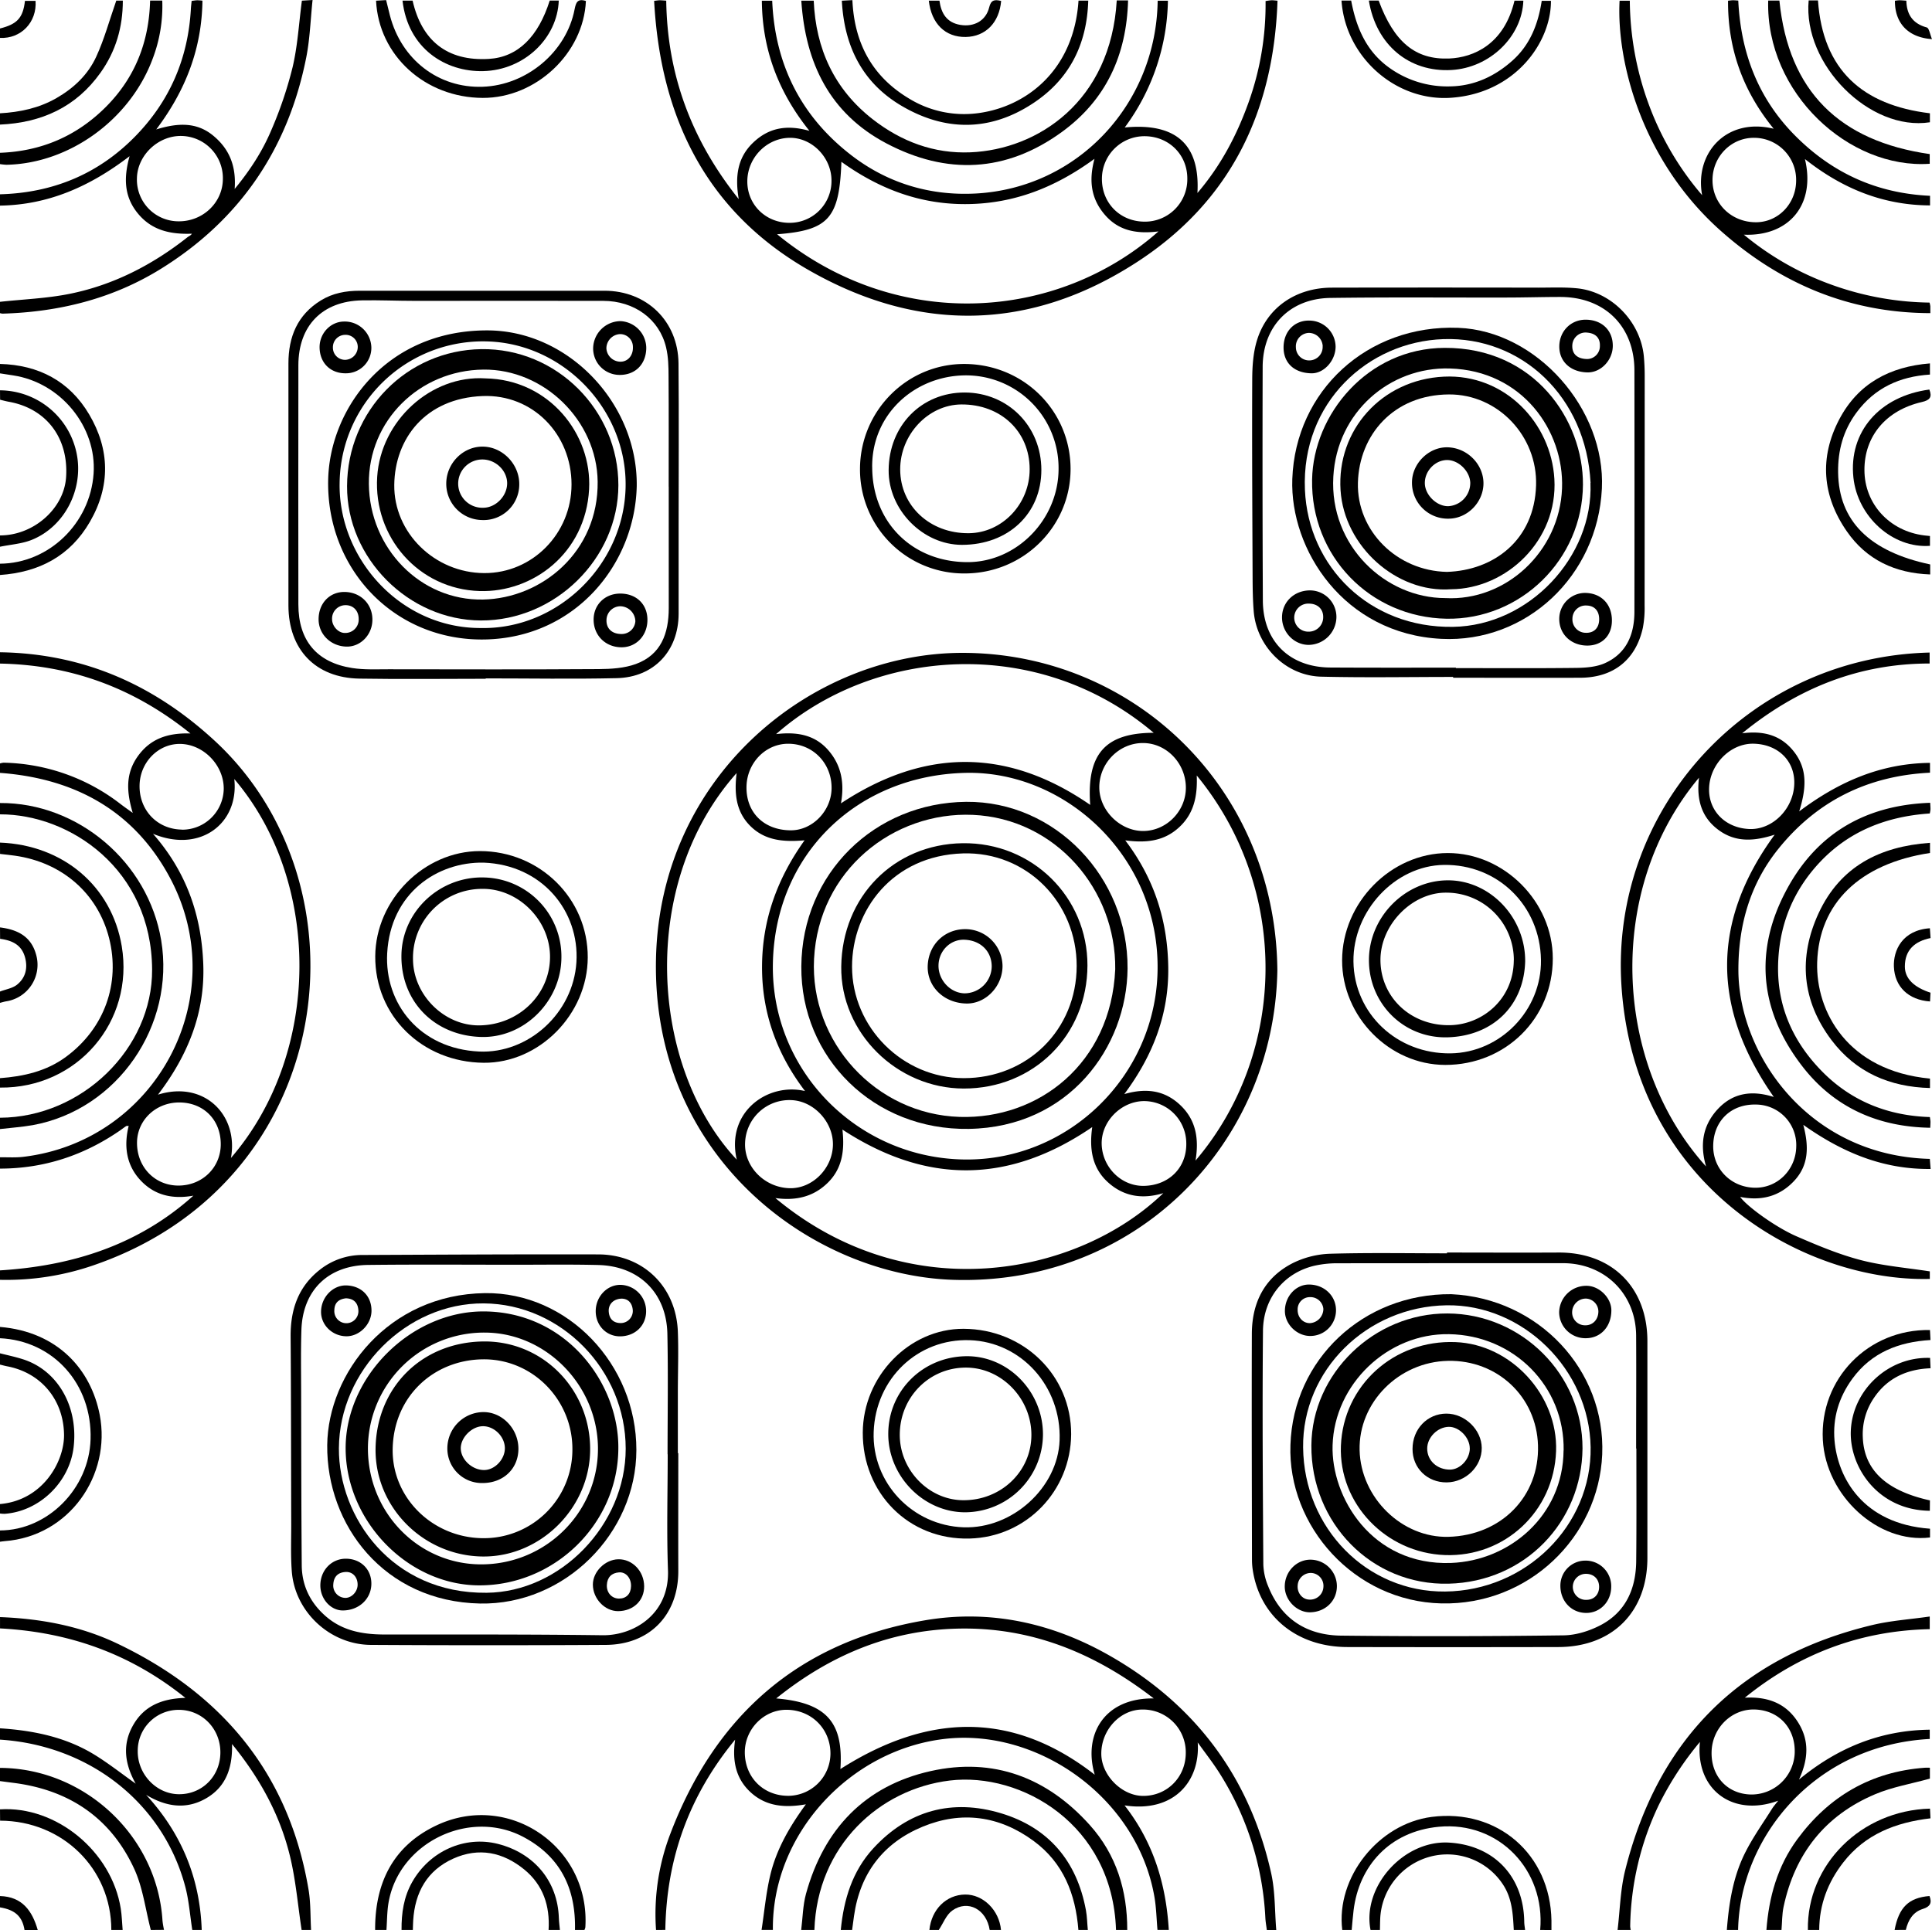 <svg xmlns="http://www.w3.org/2000/svg" viewBox="0 0 1023.96 1023.12"><g id="Layer_2" data-name="Layer 2"><g id="Layer_1-2" data-name="Layer 1"><path d="M0,345.78c43.93.65,81.24,17,113.45,46.61,83.63,76.79,65.76,232.89-62.52,277.89A141.57,141.57,0,0,1,0,678.46v-5c38.37-2.38,73.36-13.42,102.5-39.61-10.82,1.93-20.4,0-28-8.11s-8.93-18.18-6.3-28.86c-.72,0-1.12,0-1.35.1-1.11.74-2.16,1.56-3.25,2.32C44.43,612.52,23.32,619.49,0,619.51v-6c4.13-.06,8.3.24,12.38-.25,70.58-8.46,111.2-84.88,77.83-147.68C71.26,429.92,39.79,412.66,0,409.72v-5a8.84,8.84,0,0,1,1.93-.4,104.52,104.52,0,0,1,61.93,21.9c2.13,1.63,4.33,3.16,6.49,4.73-3.15-10.72-4.08-20.53,2.66-30,6.57-9.23,15.74-12.5,27.92-12.12C70.57,364.38,37.32,352.51,0,351.78ZM81.08,442C99,462.43,106.75,485.5,107.73,511c1,25.75-8,48.29-24,69.31,24.49-7.69,42.79,10.83,38.67,33.56,48.06-55.65,48.14-146.48,1.77-200.89C126.78,436.37,106.24,452.47,81.08,442Zm15.33-2.16a22,22,0,0,0,22.17-21.62c.1-12.6-10.82-23.8-23.26-23.85-11.54-.05-21.13,9.81-21.35,21.95C73.73,429.53,83.34,439.61,96.41,439.79ZM117,606.55c0-12.9-9.11-22.08-22-22.11-12.43,0-22.31,9.37-22.38,21.29-.09,12.93,9.45,22.8,22,22.77S117,619,117,606.55Z"></path><path d="M347.7,1023.12a119.1,119.1,0,0,1,7.55-50.91c23.89-62.88,68.3-102,135.2-113.28,34.73-5.87,67.72,1.6,98.06,19,45.06,25.8,73.86,64.23,85.2,115.07,2.18,9.76,1.87,20.08,2.71,30.14h-5c-.27-2.14-.66-4.27-.78-6.42a158,158,0,0,0-23.93-76.14c-3.63-5.84-7.93-11.25-11.92-16.86,1.42,20.39-12.45,37.38-38.77,33.37,15.42,19.72,22,42,23.44,66h-6c-.51-5.78-.62-11.64-1.59-17.34-9-52.59-61.43-89.51-110.86-83.95-50.35,5.67-92,50.4-91.38,101.29h-6c1.48-9.65,2.34-19.45,4.59-28.93,3.19-13.5,10-25.48,18.89-37.65-11.23,2-21,1.05-29-6.12s-10.17-16.66-8.49-28.16c-24.67,30-36.4,63.38-37,100.86Zm97.71-85.3c45.78-29.17,90.61-31.43,134.8,3-6.23-21,4.86-40.78,31.27-40.44-31.39-24.28-65.36-38-104.27-37-35.86.93-67.29,14.06-95.82,37C437.92,902.62,447.13,912.94,445.41,937.82ZM394.75,929c.05,13.41,10.08,23.25,23.52,23a22.51,22.51,0,0,0,21.87-22.23c.08-13.23-10.06-23.36-23.37-23.37C404.78,906.41,394.72,916.72,394.75,929Zm233.71.39a22.67,22.67,0,0,0-23-23.12c-11.75,0-21.8,10.77-21.77,23.42,0,11.32,10.75,22.23,22,22.36C618.42,952.18,628.39,942.26,628.46,929.36Z"></path><path d="M0,160c12.33-1.35,24.85-1.79,37-4.25,23.19-4.69,43.81-15.34,62.38-30,.78-.61,1.79-.91,2.3-1.86-11.32.41-21.07-1.73-28.4-10.48s-7.95-18.56-4.6-30.61C47.45,99.06,25.4,108.61,0,109v-6c27.84-.77,51.91-10.6,71.47-30.51C89.93,53.72,99.73,31,101.17,4.62c.07-1.32.25-2.63.4-4.15,1.06-.12,2-.3,3-.33a26.69,26.69,0,0,1,2.73.21c-.35,25.18-8.69,47.27-24.49,68.27,11.51-3.56,21.42-3.91,30.11,3.22,8.4,6.89,12.37,15.84,11.45,28.33,8.35-10.13,14.64-20,19.18-30.61A211.51,211.51,0,0,0,155.06,35.7c2.7-11.39,3.34-23.26,4.94-35.35L165.66,0c-1.09,10.4-1.39,20.53-3.33,30.34-9.54,48.33-35,86.08-77,112.14-25.59,15.9-54,22.91-83.94,23.79A5.81,5.81,0,0,1,0,166ZM118.11,95.28a22.35,22.35,0,0,0-21.79-23.2C84,71.75,72.91,82.16,72.58,94.32a22.06,22.06,0,0,0,21.84,23C107.25,117.55,117.84,107.68,118.11,95.28Z"></path><path d="M915.22,1023.12c1.13-14.5,3.38-28.81,10.16-41.84,4-7.77,9.14-15,13.81-22.43.83-1.32,1.9-2.5,3.26-4.26-24.09,8.9-44-5.9-41.49-31.15a168.29,168.29,0,0,0-21.72,33.26A154.27,154.27,0,0,0,864,1021.17a11,11,0,0,0,.31,2h-7c1.28-10.53,1.46-21.33,4-31.54,17.39-69.69,61.06-113.36,131-130.16,9.79-2.35,20-3,30.45-4.52v6.71c-36.72.76-69.29,13.07-98,36.33,11.71-.64,21.51,2.67,28,12.73s5.55,20.15.69,30.68c20.1-16.61,42.76-26.12,69.31-26.45v4.92c-61.27,3.26-100.62,52.37-101.57,101.3Zm12.4-71.82a22.93,22.93,0,0,0,23.56-21.63c.62-13.23-8.17-23-21.11-23.42-12.16-.4-22.49,9.6-22.92,22.19C906.71,941.36,915.19,950.83,927.62,951.3Z"></path><path d="M159.86,1023.12c-2-13.11-3.08-26.44-6.21-39.28-5.3-21.73-15.87-41.1-30.68-59.28.33,12.47-3.12,22.65-13.75,28.79s-21.34,4.44-31.78-1.86c18.74,20.39,28.55,44.19,29.47,71.63h-5c-1.21-7.68-1.75-15.54-3.73-23C86.43,955.92,47.62,925.3,0,922.22v-6c17.77,1.15,35,4.67,50.31,14.14,7.32,4.52,14.11,9.89,21.6,15.2-5.57-10-7.28-20.16-1.65-30.47,5.76-10.56,15.29-14.65,28-15-29.31-23.59-62-34.92-98.25-36.83v-6c21.62.83,42.65,4.71,62.25,14.08,55.49,26.53,90.93,68.86,101.28,130.45,1.17,7,.92,14.2,1.33,21.31ZM116.8,929.19c.12-12.73-9.7-22.81-22.15-22.76A21.68,21.68,0,0,0,73,928.07c-.23,12.25,9.62,22.82,21.48,23.08C106.91,951.42,116.69,941.79,116.8,929.19Z"></path><path d="M591.49,1023.12c-1.82-56.11-50.36-83.76-88.09-79.22-37.15,4.47-70.32,34.44-71.77,79.22h-7c.81-6.41.86-13,2.56-19.21,9.46-34.28,31.19-57.19,66-65,33.32-7.46,61.85,3.39,84.47,28.68,14,15.63,19.82,34.65,19.78,55.52Z"></path><path d="M0,592.54c43.42-.21,80.85-36.72,80.62-78.58C80.33,460.8,37,431.62,0,431.7v-6c41.14-.24,78.53,31.13,85.44,72.84,7.45,44.91-23,89.75-68.13,97.93-5.71,1-11.54,1.39-17.31,2.07Z"></path><path d="M0,446.68c33.39,1.27,59.2,23,64.53,54.94C71.2,541.53,41.06,577,0,576.56v-5c12.58-.93,24.62-3.66,35-11.32,20.33-15,28.9-38.85,22.82-62.93-6-23.63-24.8-40.12-49.91-43.69-2.62-.37-5.26-.63-7.89-.94Z"></path><path d="M445.62,1023.12c1.54-16.09,6.08-31.13,17.21-43.24,18.57-20.18,41.74-26.42,67.66-18.64,25.24,7.57,40.28,25.38,45.06,51.47.63,3.41.65,6.94,1,10.41h-5c-1.51-19-7.91-35.58-23.81-47.25-18.16-13.33-38.2-16-58.79-7.48-20.8,8.59-33.14,24.7-36.33,47.32-.35,2.47-.65,4.94-1,7.41Z"></path><path d="M304.74,1023.12c.5-21.7-7.49-38.68-27.22-49.23-28.64-15.32-66.2,2.88-71.62,34.89-.79,4.71-.74,9.56-1.08,14.34h-6c-.13-25,9.55-44.63,32.6-55.48,38.47-18.12,81.48,11.7,78.81,54.1a5.34,5.34,0,0,1-.5,1.38Z"></path><path d="M816.3,1023.12c2.81-31.79-21.94-57.7-53.69-54.71-26.34,2.49-42.39,21-45.21,44.31-.42,3.45-.68,6.93-1,10.4h-5c-3.43-27.78,19.1-56.28,47.38-59.93,34.88-4.49,62.91,19.76,63.49,54.95,0,1.66,0,3.32,0,5Z"></path><path d="M79.93,1023.12c-2.84-10.85-4.18-22.39-8.8-32.41-12.5-27.11-34.62-41.92-64.21-45.6-2.31-.29-4.61-.61-6.92-.91v-7c45.05.23,83.36,36.3,86.12,81a45.19,45.19,0,0,0,.81,4.86Z"></path><path d="M0,298.83c25.86-.18,47.79-21.3,49.61-47.77,1.71-24.9-17.49-48.3-42.72-52.07L0,197.93v-5c20.49.54,36.81,9.1,47.24,26.73,11,18.57,11.38,38,.43,56.93-10.53,18.23-27,26.79-47.67,28.23Z"></path><path d="M936.2,1023.12c1.3-17.39,5.85-33.75,16.3-48,16.77-22.85,39.18-35.91,67.66-38,.8-.06,1.6,0,2.68,0v5.77c-9.88,2.75-20,4.44-29.12,8.32-26.48,11.21-42.45,31.55-48.42,59.63-.85,4-.76,8.2-1.11,12.31Z"></path><path d="M0,811.33c25.29-.1,47.23-22.17,48-48.33.9-29.26-19.71-52.25-48-53.57v-6c30.79,2.6,48.26,22.79,52.86,46.64C59,782,36.82,814.42,2.47,817c-.83.06-1.65.21-2.47.31Z"></path><path d="M0,81c21.87-.8,40.63-8.82,56.11-24.32S79,22.18,79.55.31H86a78.3,78.3,0,0,1-5,30.6C69.11,63.23,36.94,86.68,3.43,87.35A30.59,30.59,0,0,1,0,87Z"></path><path d="M726.38,1023.12C721.88,1000,744,975.4,768,976.81c23.8,1.4,39.49,17.89,39.85,41.89,0,1.48.29,2.95.45,4.42h-6c-.44-8.29-.83-16.56-5.59-23.89a35.27,35.27,0,0,0-38.63-15,35.71,35.71,0,0,0-26.59,33.44c-.07,1.83-.08,3.66-.13,5.49Z"></path><path d="M212.82,1023.12c-.08-8.92,1.15-17.5,5.66-25.44,9.28-16.35,27.75-24.64,45.35-20.2,19.35,4.89,31.73,19.92,32.36,39.22.07,2.15.37,4.28.56,6.42h-6c.77-12.68-2.82-23.76-12.83-32-11.29-9.24-24.08-11.93-37.65-5.84-13.92,6.26-20.35,17.89-21.28,32.83-.1,1.65-.12,3.31-.18,5Z"></path><path d="M0,206.92A41.76,41.76,0,0,1,40.6,240.3c3.87,18.81-6.19,38.79-23.73,45.88C11.61,288.3,5.64,288.67,0,289.84v-6c17.68,0,33.71-14,35-30.51,1.57-20.88-10.26-36.7-30.14-40.31-1.62-.29-3.21-.73-4.81-1.11Z"></path><path d="M0,717.42c4,1,8.09,1.87,12,3.11,18.56,5.82,29.62,25.1,27,46.82-2.26,18.53-18.18,33.86-36.55,35.16A18.46,18.46,0,0,1,0,802.34v-5c22.8-2,34.11-22.61,33.94-36.74-.22-18.37-12-32.8-30.06-36.27-1.31-.25-2.59-.61-3.88-.92Z"></path><path d="M0,959.18c29.78-1.92,59.19,22.23,64,52.61.59,3.74.68,7.55,1,11.33H59c0-32.49-25.84-57.85-58.95-57.94Z"></path><path d="M0,60.06c10.53-.6,20.64-2.72,29.91-8.05S46.65,39.56,51,30.07c4.3-9.32,7-19.38,10.63-29.75h3.47c0,14.06-3.69,26.8-11.83,38.22C40.25,56.85,22,65.06,0,66.05Z"></path><path d="M958.18,1023.12c-.6-34.6,28.17-63.34,64.72-64.32.08,1.59.16,3.18.25,5.14-18.37,2.17-34.57,8.39-46.21,23.37-8.18,10.52-12.7,22.38-12.76,35.81Z"></path><path d="M0,491.64c9,1.13,16.32,4.52,19.06,14.17a19.6,19.6,0,0,1-15.67,25c-1.15.19-2.26.55-3.39.83v-6c3-1.16,6.55-1.68,9-3.61,4.44-3.57,5.81-8.61,4.31-14.34-1.8-6.91-7-9.17-13.26-10Z"></path><path d="M492.58,1023.12c1.09-10.9,8.94-18.67,18.95-18.78,9.55-.1,18.07,8.32,19,18.78h-6c-1.66-10.84-11.48-16.25-19.83-10.29-3.2,2.28-4.81,6.79-7.15,10.29Z"></path><path d="M0,15.1C9.13,12.8,12.2,9.47,13.23.46h5.62C19.63,11.78,11.15,20.61,0,20.1Z"></path><path d="M1004.14,1023.12c2.26-12,7.46-17.09,18.49-18,1.43,3.64.35,5.65-3.54,6.86-5.27,1.64-7.77,5.94-9,11.09Z"></path><path d="M0,1005.14c11.75.34,17.08,7.81,20,18H13c-1.17-7.19-5-10.68-13-12Z"></path><path d="M677,514.4c-1.59,91.91-74.69,167.11-171.66,164.07-74.42-2.33-159.83-64.47-157.67-170,2-97.83,82.95-162.09,161.88-162.37C600.3,345.84,676.11,417.39,677,514.4ZM511.29,614.68c55.3.66,101.2-44.48,102.22-100.07,1.12-60.38-48.72-106-101.58-104.9-57.47,1.23-101.18,42.86-102.3,101.05C408.53,567.5,454.36,614,511.29,614.68Zm-64.81-15.86c1.3,11.17-.18,20.73-7.75,28.18-7.31,7.2-16.49,9.71-27.78,8.12,70.71,58.93,160.22,41.19,205.62-2.61-11,3.33-20.84,1.88-29.23-5.64-8.59-7.71-10.07-17.85-8.46-29.38C535,627.5,491.34,628.13,446.48,598.82ZM634.27,411.1c.49,11.37-1.68,20.6-9.66,27.76s-17.32,8.08-28.22,6.64c15.64,20.62,22.48,43,22.79,67.45.3,24.6-8,46.51-23.3,67.06,11.9-3.46,21.65-1.88,29.85,6s9.79,17.78,7.9,29.25C682.19,558.13,683.78,471.41,634.27,411.1Zm-22.81-22.63c-61.5-52.13-148.22-45-200.13.7,10.9-1.29,20.34.28,27.48,8.33s8.83,17.61,6.9,28.37c44.32-29.29,88.25-29.48,132.1.82C575.85,399.73,585.7,388.55,611.46,388.47ZM426.66,578.39c-15.05-19.74-22.89-41.67-22.78-66.06s7.82-46.26,22.54-66.86c-11.22,1-21,.1-28.72-7.56s-8.59-17.34-7.29-28.09c-52.1,58.46-46.14,155.57.07,204.94C384.67,589.6,406.75,573.72,426.66,578.39Zm-8.29,51.5c12,.39,22.74-10.23,23.08-22.77.33-12.2-10.11-23.51-22.1-23.92a23.47,23.47,0,0,0-24.45,22.53C394.3,618.39,405.06,629.47,418.37,629.89ZM628.51,417.64c0-12.93-10.2-23.66-22.62-23.74-12.76-.08-23.34,10.67-23.26,23.63.08,12.08,10.88,22.87,23,23C618,440.65,628.5,430.16,628.51,417.64Zm-187.77.19c.09-13.29-10-23.61-23.1-23.55-12.1.06-21.94,10.38-22,23.1-.08,13.55,9.39,22.74,23.49,22.79C430.62,440.2,440.66,429.84,440.74,417.83ZM606.25,628.66c13.38-.25,22.79-9.77,22.48-22.77a22.44,22.44,0,0,0-22.84-22.17c-12,.35-22.28,11-22,22.76C584.18,618.82,594.32,628.87,606.25,628.66Z"></path><path d="M613.57.37H619a116.15,116.15,0,0,1-22.89,67.21c27-2.61,40,8.86,38.53,34.74,12.49-14.65,20.83-30.6,27-47.76a153.61,153.61,0,0,0,9.11-54C672,.36,673,.18,673.9.14s1.59.1,3.18.22c-2,58.89-24.93,106.49-74.65,138.68-56.58,36.63-115.68,37.4-173.74,4.19C374.29,112.12,350,62.15,346.69.45c1.37-.15,2.15-.3,2.94-.31,1,0,2,.11,3.47.21.55,39,13.16,73.58,38.43,105.21-2.07-12.19-.62-22.1,7.69-30S417.07,66,429,69.37c-16.64-20.75-25-43.31-25.22-69h5.49c1.41,33.72,15.21,61.21,41.68,81.73,19.35,15,41.93,21.8,66.31,20.48C571.45,99.61,612.8,55,613.57.37ZM411.86,124.18c63.58,52.17,148.36,46.06,202.13-1.5-11.18,1.4-20.84-.14-28.24-8.61S576.9,96,580.08,84.19c-20.75,15.17-42.45,23.66-67.14,24-24.93.36-46.85-7.92-67-22.41C444.89,115.69,439.2,122.12,411.86,124.18Zm194.42-6.68a22.46,22.46,0,0,0,23-22.57c.14-12.67-9.47-22.48-22.26-22.72a22.56,22.56,0,0,0-23,22.17C583.76,107.35,593.35,117.29,606.28,117.5ZM440.69,95.71c0-12.09-10.16-22.63-21.89-22.65-12.34,0-22.68,10.47-22.72,23.07-.05,12.31,9.67,21.94,22.21,22A22.17,22.17,0,0,0,440.69,95.71Z"></path><path d="M1022.9,404.42v5.21c-33,1.6-60.14,15.05-80.65,40.73-14.88,18.63-21,40.58-20.9,64.23.23,44.33,37,98.08,101.46,99.77.12,1.53.24,3.11.42,5.33-25.17.32-46.78-8.72-67.48-23.38,3,11.39,3,21.42-5,29.87-7.79,8.21-17.4,10.52-28.45,8.34,3.26,4.71,18.37,15.87,29.84,20.87,11.08,4.82,22.37,9.55,34,12.6s24.17,4.08,36.66,6v4c-66.19,1.72-156.53-48.61-163.43-155.52-6-93.8,67.42-174.19,163.33-176.53v5.81c-37.17,0-69.73,12.84-99.36,37,11.94-1.58,21.25,1.31,28,10.45s5.87,19.27,2.24,30.94C974.72,414.28,996.85,404.71,1022.9,404.42Zm-82.32,38.06c-10.58,3.43-20.43,4.27-29.54-2.33s-12-16-10.57-27.87C850.69,471.64,855,563.9,904.21,618.37c-3.3-11.39-1.89-21.51,6-30.17,8.22-9,18.39-10.31,29.91-6.67C907.53,535,906.57,489,940.58,442.48Zm-34.76-24.64c-.4,11.94,8.59,21.09,21.27,21.64,12.33.54,23.49-10.66,23.88-23.94.35-12.13-8.52-20.93-21.45-21.28C917.32,393.93,906.25,404.94,905.82,417.84Zm24.25,211.81c12,.21,21.76-9.55,21.94-21.87a21.47,21.47,0,0,0-21.43-22.23c-13.15-.29-22.45,8.72-22.58,21.88C907.87,619.75,917.48,629.43,930.07,629.65Z"></path><path d="M766.9,664c19.64,0,39.28.11,58.93,0,28.44-.21,47.31,18.45,47.29,47q0,57.42,0,114.86c0,28.61-18.46,47.22-47.16,47.28q-56,.13-111.89,0c-26.84-.05-46.61-16.38-50.17-41.25a36.14,36.14,0,0,1-.35-5c-.06-40-.2-79.91-.07-119.86.06-16.58,6.79-29.94,21.9-37.53A48.15,48.15,0,0,1,705,664.64c20.62-.6,41.28-.22,61.93-.22ZM867.28,767.88h-.13c0-20,.13-40,0-59.93-.18-22.08-16.69-38.29-38.79-38.31q-59.67,0-119.35.05A55.05,55.05,0,0,0,696.63,671c-15.93,3.75-27.09,17-27.25,34.47-.39,41.28-.08,82.56.18,123.83a32.5,32.5,0,0,0,2.57,11.6c6.94,17.43,20.54,26,38.75,26.19q58.92.64,117.85-.15c6.55-.09,13.59-2.29,19.46-5.34,13.57-7.06,18.93-19.53,19-34.34C867.4,807.49,867.28,787.68,867.28,767.88Z"></path><path d="M359.5,770.34c0,20.81-.06,41.62,0,62.42C359.59,856,344.41,871.9,321,872q-62.16.36-124.35,0c-21.7-.09-40.38-17.48-42-39-.64-8.44-.27-17-.3-25.44-.1-33-.06-65.92-.32-98.87-.12-14.3,3.95-26.51,15.52-35.59a36.16,36.16,0,0,1,22.69-7.8c41.62-.19,83.24-.41,124.85-.31,23.8.06,41.25,17.09,42.17,40.9.41,10.8,0,21.64,0,32.45v32Zm-5.62.63h-.07c0-21.3.35-42.61-.1-63.9-.46-21.67-15-35.94-36.72-36.46-14.3-.35-28.62-.14-42.94-.14-26.29,0-52.59-.2-78.89.1-21.24.23-34.72,13.48-35.41,34.45-.35,10.8-.17,21.63-.14,32.44.06,30.79.07,61.58.32,92.36.08,10.68,4.43,19.66,12.47,26.77,9,8,19.92,9.9,31.56,9.9,38.45,0,76.9-.11,115.34.39,16.61.22,35.58-11.21,34.73-34.51C353.29,811.93,353.88,791.44,353.88,771Z"></path><path d="M770.16,358.86c-23.3,0-46.61.42-69.89-.14-18.75-.44-34.29-16-35.8-34.64-.47-5.79-.56-11.63-.59-17.45-.14-34.95-.35-69.9-.2-104.84,0-7.08.43-14.45,2.45-21.15,5.28-17.59,20.68-28.12,39.79-28.15q54.68-.11,109.36,0c6.81,0,13.67-.31,20.42.34,18.38,1.76,33.88,17.76,35.55,36.23.29,3.31.44,6.65.44,10q0,60.91-.05,121.83a56.24,56.24,0,0,1-.92,11.9c-3.72,17-15.62,26.44-33.15,26.5-22.47.09-44.94,0-67.41,0Zm1.45-4.92v.24c21.31,0,42.62.15,63.93-.11,5.06-.07,10.57-.5,15.08-2.52,11.46-5.16,15.6-15.26,15.62-27.26q.09-63.93,0-127.86c0-23.4-15.75-39-39.27-39-9.16,0-18.32.28-27.47.3-31.47.07-62.94-.23-94.4.21-21.59.31-35.82,15.08-35.89,36.57q-.18,61.94.1,123.86c.09,21.61,14.18,35.42,35.85,35.5C727.33,354,749.47,353.94,771.61,353.94Z"></path><path d="M257.4,359.83c-22.31,0-44.62.29-66.92-.08-23.29-.4-37.59-15.42-37.61-38.78q-.06-64.17,0-128.33c0-14.08,4.77-25.73,17.17-33.37,6.27-3.87,13.27-5.14,20.55-5.14H320.39c22.33,0,39,16.11,39.22,38.5.26,28.62.06,57.25.06,85.88q0,23.48,0,46.94c-.08,19.64-13.05,33.61-32.82,34.06-23.13.53-46.27.12-69.41.12Zm97-101.88h0c0-19.48.08-38.95-.06-58.43,0-5.13-.13-10.41-1.31-15.36-3.56-15-16.82-24.64-33.35-24.67-33.3-.08-66.59,0-99.88,0-9.32,0-18.65-.44-28-.26-21,.41-33.64,13.43-33.66,34.41,0,3.5,0,7,0,10.49,0,38.78-.1,77.56,0,116.34,0,19.08,9.76,30.74,28.49,33.66,6.35,1,12.93.65,19.41.66,37.12.05,74.24.15,111.36-.09,6.56-.05,13.53-.48,19.59-2.69,13.44-4.91,17.44-16.31,17.45-29.61Q354.45,290.15,354.43,258Z"></path><path d="M858.38.38h5.42a162.57,162.57,0,0,0,9.9,54.55,156.87,156.87,0,0,0,28.43,48.55C898,81.16,915,62.1,940.05,68.25,923.62,48.08,915.73,25.77,915.86.38c1-.1,1.8-.23,2.59-.24s1.6.08,2.83.16c1.34,27.71,10.55,52,30.35,71.82s43.31,30.39,71.29,31.68v5.09c-25-.1-46.61-9-66.3-24.57,5.8,24.39-8.63,41.08-32.37,40.09a154.6,154.6,0,0,0,46.31,26.47,158.77,158.77,0,0,0,52.1,9.53,13.42,13.42,0,0,1,.42,1.93c0,1,0,2,0,3.66-43.13-.1-79.86-15.76-111.49-44C869.64,84.42,856.7,31.88,858.38.38ZM929.8,73.06c-12.14-.17-22.08,9.81-22.17,22.25-.11,12.66,10,22.5,23,22.51,11.75,0,21.2-9.71,21.32-21.94A22.28,22.28,0,0,0,929.8,73.06Z"></path><path d="M511.27,304a55.09,55.09,0,0,1-55.47-55.38c.08-30.86,24.95-55.82,55.45-55.67,31.25.16,56.08,24.73,56.15,55.58C567.46,279.18,542.38,304,511.27,304Zm-49-56.43c0,29.23,21.14,50.34,50.39,50.43,26.26.08,48.45-22.69,48.38-49.63A49.08,49.08,0,0,0,510.88,199C484.49,199.58,462.07,219.65,462.25,247.56Z"></path><path d="M711.32,509.08c.07-30.64,25.84-56.8,56-56.86,29.89-.05,55.67,25.85,55.66,55.9,0,31.74-25,56.44-57,56.42C736.38,564.51,711.26,539,711.32,509.08Zm105.39-.2c-.43-28.8-22.9-50.78-51.49-50.37-25.78.37-48.2,24.33-47.89,51.18.32,27.61,23,49.09,51.46,48.72C795.29,558.07,817.11,535.51,816.71,508.88Z"></path><path d="M567.71,760.27c-.2,30.17-23.74,54.55-53.8,55.35-32.33.87-56.79-24.13-56.64-56.19.14-29.88,24.65-55.11,53.42-55C542.64,704.56,567.77,729.17,567.71,760.27Zm-57,49.39c25.87.89,50-21,50.88-46.2,1-28.42-20.27-52.09-47.67-53-27.56-.91-49.85,20.39-50.87,48.61C462.05,786,483.48,808.72,510.68,809.66Z"></path><path d="M198.88,506.89c.21-29.92,25.9-55.71,55.48-55.71,31.73,0,57.26,25.19,57.15,56.39-.11,30.15-25.74,56.09-55.18,55.83C223.71,563.11,198.65,538.47,198.88,506.89Zm57.4-49.59c-24.44-.44-49.31,16.05-51.07,48-1.47,26.69,17.21,50.66,48.72,52.14,26,1.22,49.89-20.25,51.57-47.35S287.33,458.45,256.28,457.3Z"></path><path d="M591.88.21h6c-.78,29-11.68,52.74-35.12,69.78-29.51,21.45-61,22.88-93,6-30-15.84-42.87-42.48-45.07-75.64h6.58c1.1,25.55,10.85,46.93,31.23,62.85C477.71,75.06,495,81.55,514.3,80.75,550,79.28,588.73,53.83,591.88.21Z"></path><path d="M1023,425.58c.07,1.59.17,2.56.15,3.52a16.36,16.36,0,0,1-.37,2.14c-24.26,1.64-45.18,10.29-61.17,29.09-12.54,14.73-18.77,32-19.22,51.18-.52,22.31,8.13,41.2,23.64,56.81s34.86,23.17,56.81,23.86c.16,1.22.3,1.86.31,2.51,0,.82-.06,1.64-.13,3.16-27.5-.43-50.54-10.59-67.34-32-22-28.09-26.45-59.3-10.1-91.64C961.26,443.08,987.22,426.86,1023,425.58Z"></path><path d="M1022.9,446.8v5.38c-37.48,5.71-58.87,26.88-59.8,58-.78,26,16,57.46,59.79,61.61v5c-21.35-.56-39.26-8.28-52.18-25.39C955,530.54,953,507.63,963.87,484.09,975.34,459.37,996.22,448.7,1022.9,446.8Z"></path><path d="M571.61.33h5.16c-.68,23.43-10.16,42-29.6,54.65-22.63,14.79-46.31,14.67-69.28,1.16C457.1,43.92,447.44,24.6,446.18.37l5.59-.3c1,22.48,10.23,40.23,29.74,52a55.88,55.88,0,0,0,37.28,7.86C543.87,56.47,569.17,37.4,571.61.33Z"></path><path d="M1022.91,810.41v4.64c-27.47,3.37-55.2-22-56.81-51.74-1.74-32.29,24-58.83,56.79-58.23.08,1.57.16,3.16.27,5.3-16.84,1-31.28,6.62-41.43,20.54-7.11,9.76-10.47,20.73-9.43,32.78C974,783.26,987.14,807.82,1022.91,810.41Z"></path><path d="M1023,299.22v5.31c-18.6-.66-33.77-7.74-44.25-22.94-13-18.81-14.58-39.08-3.88-59.4,10-18.92,26.7-27.81,48-29.55v5.93c-16.06,1-29.32,7.12-38.94,20.15-7,9.45-9.9,20.07-9.73,31.73C974.54,276.08,990.71,292.39,1023,299.22Z"></path><path d="M310.53.52C309.26,28.35,284,52,255.86,51.9c-30.5-.11-55.13-22.41-56.55-51.53l5.33-.32c.7,2.75,1.34,5.42,2,8.07,6.06,23.47,25.72,38.65,49.08,37.88s44.51-18.43,48.83-41.12C305.25,1.41,306-.92,310.53.52Z"></path><path d="M937.14.3h5.94c4.83,48.18,31.9,74.54,79.67,81.38v5.14C980.09,89.78,935.84,49.41,937.14.3Z"></path><path d="M711,.29h5.12c2.59,13.84,7.71,26.36,19.5,35.11a52.69,52.69,0,0,0,33.11,10.39c12.57-.23,23.49-5.31,32.84-13.65S815.23,12.79,817.11.44H822c.12,21.77-18.68,48.9-52.73,51.37C739.8,54,713,30.2,711,.29Z"></path><path d="M1022.81,800.9c-27.58-.27-42.79-23.34-41.87-42.59,1-21.62,20.06-39.26,42-38.44.07,1.58.15,3.19.25,5.48-12.54.48-22.92,5.19-30,15.72a34.1,34.1,0,0,0-5.91,20.71c.57,17.37,12.26,28.47,35.58,33.62Z"></path><path d="M1022.88,284.15v5.21c-19.67,1.46-38.35-15.32-40.58-36.21-2.57-24.13,13.75-43.1,40.26-46.64,1.56,4,.32,5.63-4,6.62-19,4.36-30.45,18.14-30.41,36,0,18,13.29,32.49,31.82,34.72Z"></path><path d="M213.33.32h5.34c4.82,21.18,18.25,32.22,40.41,30.91,15.4-.9,26.25-11.81,32.27-30.93h4.8c-.75,20-18.32,36.87-40,37.4C236.08,38.2,216.19,25.67,213.33.32Z"></path><path d="M725.49.29h5.2c8.12,22,19.48,31.5,37.5,30.72,12.68-.55,29-7.39,34.49-30.65h4.7c-.71,19.17-17.85,35.61-38.1,36.75C746.83,38.38,729.3,23.8,725.49.29Z"></path><path d="M958.59.23h4.94c2.55,36.89,23.61,55.52,59.32,59.82v4.77C991,69.76,955.49,34.24,958.59.23Z"></path><path d="M530.61.5c-1,11.58-8.34,18.92-18.76,19.1-10.8.18-18.21-7-19.58-19.25h5.64C498.8,7.06,501.76,12,509,13.2S522.55,11,524.28,3.86C525.25-.12,527.16-.33,530.61.5Z"></path><path d="M1023.17,526.25c-.1,1.73-.18,3.19-.25,4.65-11.46-.79-18.73-7.81-19.16-18.43-.35-8.55,4.35-19.35,19.08-20.38.11,1.58.22,3.16.36,5.2-8.3,1.67-13.65,6.27-13.63,15.14C1009.59,518.72,1014.37,523.4,1023.17,526.25Z"></path><path d="M1004.3.4a20.28,20.28,0,0,1,2.36-.26c1.13,0,2.27.13,3.71.22.16,7.38,3.43,12.16,10.79,14.18,1.29.36,1.75,3.74,2.8,6.2C1011.25,19.87,1004.24,12.24,1004.3.4Z"></path><path d="M597.61,513.45c-.39,41.72-31,84.14-84.12,85-50.43.83-89.12-37.63-88.79-86.08.34-49.62,39.09-86.85,87.35-87.3C559.41,424.63,597.92,465.19,597.61,513.45Zm-6.54.43c.54-42.35-31.66-80-75.52-81.9-42-1.82-81.68,29.3-84.1,76.33-2.25,44,32.62,82.4,77.18,83.79C550.48,593.4,588.83,563.77,591.07,513.88Z"></path><path d="M769.17,686.08c46.17,2.12,81.86,40.19,80,85-1.87,43.72-38.94,80-85.24,78.93s-81.51-41.12-80-84C685.36,720.76,722.47,685.67,769.17,686.08ZM765.9,843.71c42.88-.4,77.77-35,77.13-76.49-.63-41.19-35.87-75.9-76.38-75.25-42.36.68-76.48,34.51-76,75.36C691.09,810.22,724.49,844.1,765.9,843.71Z"></path><path d="M694.2,854.72c-6.89,0-13.22-6.4-13.28-13.54-.06-7.86,6.06-14.34,13.57-14.36a14.07,14.07,0,0,1,14.06,13.87C708.63,848.62,702.47,854.65,694.2,854.72Zm.74-20.86a7,7,0,0,0-7.18,6.8c-.26,3.78,2.43,7.11,5.92,7.31a7.06,7.06,0,0,0,7.73-6.72A6.83,6.83,0,0,0,694.94,833.86Z"></path><path d="M840.53,709.42a13.91,13.91,0,0,1-14.18-13.65,14.33,14.33,0,0,1,14.43-14.13c6.73-.07,13.25,6.34,13.24,13C854,703.26,848.41,709.38,840.53,709.42Zm6.61-14a6.88,6.88,0,0,0-6.35-7,7.28,7.28,0,0,0-7.55,7,6.81,6.81,0,0,0,6.66,7.15C844,702.75,847,699.76,847.14,695.45Z"></path><path d="M827,840.69a13.24,13.24,0,0,1,13.22-13.37,13.56,13.56,0,0,1,13.72,14c-.09,7.87-6,13.88-13.47,13.73C832.76,854.93,827,848.77,827,840.69Zm14,7.42c4-.08,6.66-3,6.53-7.17-.12-4-3-6.69-7.17-6.61a6.9,6.9,0,1,0,.64,13.78Z"></path><path d="M681,694.82c.07-7.66,5.86-13.91,12.84-13.85,8.07.06,14.24,6,14.24,13.62a13.61,13.61,0,0,1-13.68,13.64C687.25,708.24,680.88,701.86,681,694.82Zm13.31,6.61a7.59,7.59,0,0,0,7.07-7.5,6.82,6.82,0,0,0-7-6.29,6.47,6.47,0,0,0-6.63,6.6C687.64,698.3,690.54,701.47,694.26,701.43Z"></path><path d="M337.28,768.7c-.06,44.18-38,82.22-82.85,81.37-50.92-1-81.44-41.67-81-84,.4-38,32.37-79.93,83.67-80.55C300.89,685,337.34,723.29,337.28,768.7Zm-5.66-.74c0-41.66-34.24-76.73-75.24-77s-76.56,35.48-76.76,76.85c-.18,36.21,27.83,77.09,78.28,76.56C297,844,331.6,808.46,331.62,768Z"></path><path d="M169.78,840.37c.06-8,6-14.12,13.62-14.06,7.92.07,13.57,5.74,13.42,13.49-.15,7.92-6.66,13.92-15.12,13.94C175.23,853.76,169.73,847.59,169.78,840.37Zm19.76-.17c.06-4-2.54-7-6.2-6.86-4.08.15-6.42,2.38-6.69,6.49a6.53,6.53,0,0,0,6.43,7.25C186.42,847.07,189.48,843.79,189.54,840.2Z"></path><path d="M342.44,695.11c0,7.64-5.82,13.25-13.76,13.32-7.35.05-13-5.82-12.95-13.42s5.87-13.77,12.85-13.88A13.89,13.89,0,0,1,342.44,695.11Zm-13-6.67c-4.37.14-7.11,3.07-6.8,6.95s2.53,6.05,6.51,6a6.43,6.43,0,0,0,6.22-6.94C335,690.58,332.83,688.49,329.44,688.44Z"></path><path d="M341.4,840.85c.09,7.65-5.7,13.2-13.81,13.26-7.06,0-13.33-6.55-13.37-14.07,0-6.84,6.45-13.3,13.49-13.43C335.16,826.48,341.31,832.88,341.4,840.85Zm-6.95,0c.09-4.22-2.67-7.57-6.33-7.3-4,.29-6.3,2.63-6.49,6.71s2.62,7.17,6.43,7.19S334.37,845,334.45,840.84Z"></path><path d="M196.89,695c-.1,7.1-6.39,13.44-13.3,13.39-7.48-.06-13.55-6-13.43-13.12.12-7.64,6.26-14,13.37-13.84C191.57,681.65,197,687.17,196.89,695Zm-13.28-6.76c-4.11.38-6.33,2.39-6.41,6.36a6.39,6.39,0,1,0,12.71-.34C189.54,690.42,187.24,688.46,183.61,688.28Z"></path><path d="M849,259c-2.28,46.51-40.18,81.92-85.08,79.67-51.74-2.6-80.33-47.32-79-84.72,1.66-46.81,39.79-82,88-80.16C814.46,175.39,851,216.82,849,259Zm-6-3c-2.34-45.79-36.63-77.64-78-76.22-40,1.37-75.34,33.63-73.39,79.83,1.72,40.79,34.23,73.41,78.53,72.7C810.45,331.68,844.53,295.14,842.94,256Z"></path><path d="M693.62,341.87c-7.68,0-14.1-6.53-14.15-14.47-.05-8.1,6.24-14.29,14.65-14.42a14.06,14.06,0,0,1,14.18,14.28A14.91,14.91,0,0,1,693.62,341.87ZM701.29,327c0-4.12-2.95-6.93-7.37-7a7.44,7.44,0,1,0-.44,14.86A7.65,7.65,0,0,0,701.29,327Z"></path><path d="M854.78,183.42c-.08,7.58-6.28,14.08-13.35,14-9-.13-15.06-5.73-15-13.81s6.19-14.25,14.16-14.13C849.12,169.58,854.85,175.23,854.78,183.42Zm-14.31,6.88a6.81,6.81,0,0,0,7.47-6.83c.19-4.19-2.14-6.71-6.6-7.13a7.05,7.05,0,0,0-8,6.41C833,187.27,835.53,190,840.47,190.3Z"></path><path d="M854.31,329c0,7.92-5.23,13.21-13,13.24-8.73,0-15.11-6.17-14.9-14.51a13.76,13.76,0,0,1,13.32-13.41C848.47,314.24,854.36,320.17,854.31,329Zm-13.49-8a7,7,0,0,0-7.43,7,7.08,7.08,0,0,0,7,7.46c4.36.18,7.09-2.5,7.17-7S845.19,321.08,840.82,321Z"></path><path d="M680.29,184c.09-8.3,5.73-14.14,13.58-14.06a14,14,0,0,1,14,13.9c-.06,7.41-6.21,14.17-12.8,14.06C685.92,197.75,680.19,192.38,680.29,184Zm20.75-.45a7.39,7.39,0,0,0-7.41-7.07,7.12,7.12,0,0,0-6.81,7.58,7,7,0,0,0,7.32,7A7.11,7.11,0,0,0,701,183.56Z"></path><path d="M337.47,257.66C336.53,299.1,305,338,257.15,339s-84.2-37.07-83.22-84.57c.77-37.54,30.64-79.29,84.2-79.28C301.26,175.1,338,213.93,337.47,257.66Zm-82.62,75.27c40.77.82,75.92-33.44,76.72-74.78.8-41-32.95-76.29-73.79-77.17A76,76,0,0,0,180,256C179.25,296,212.22,333.1,254.85,332.93Z"></path><path d="M197.37,328.51c0,7.91-6.19,14.37-13.61,14.27-8.3-.11-14.83-6.39-14.9-14.33-.07-8.46,5.67-14.63,13.61-14.64C191,313.81,197.41,320.12,197.37,328.51ZM183,320.82a7.11,7.11,0,0,0-7,7.44c0,3.73,3.32,7.28,6.71,7.28a7.09,7.09,0,0,0,7.39-7.52C190.06,323.69,187.13,320.72,183,320.82Z"></path><path d="M342.52,184.61c-.14,8.69-6.07,14.42-14.61,14.13a14,14,0,0,1-13.54-14.32,14.65,14.65,0,0,1,14.48-14.18A14.36,14.36,0,0,1,342.52,184.61ZM329,191.74c3.89-.07,6.65-3.43,6.44-7.85a6.74,6.74,0,0,0-7.05-6.76,7.6,7.6,0,0,0-7,7.61A7.5,7.5,0,0,0,329,191.74Z"></path><path d="M314.62,328.67c-.1-7.89,5.75-13.83,13.77-14,8.55-.14,14.53,5.32,14.74,13.47.22,8.38-5.54,14.82-13.38,15C321.19,343.29,314.71,337.1,314.62,328.67Zm14.14-7.28a7.41,7.41,0,0,0-7.32,7.32c-.13,4.58,3,7.44,8.07,7.39a7.23,7.23,0,0,0,7.23-6.75A8.14,8.14,0,0,0,328.76,321.39Z"></path><path d="M182.22,170.46a14.1,14.1,0,0,1,14.6,13.77,13.48,13.48,0,0,1-13.51,13.67c-8.14.09-13.8-5.46-13.93-13.65C169.27,176.81,175.08,170.57,182.22,170.46Zm.92,20.29a6.85,6.85,0,0,0,6.47-6.81,6.41,6.41,0,0,0-6.74-6.43,6.54,6.54,0,0,0-6.43,6.77A6.42,6.42,0,0,0,183.14,190.75Z"></path><path d="M551.92,249.11c0,23.18-17.5,39.71-42.08,39.73-20.73,0-39-18.57-38.86-39.58.13-23.61,17.42-41.25,40.35-41.18S551.92,226,551.92,249.11Zm-6.2-.39c0-20-15.33-34.44-36.2-34.31-17.58.12-32.47,16-32.42,34.51.06,19.32,15.81,33.94,36.37,33.75C531.18,282.51,545.76,267.16,545.72,248.72Z"></path><path d="M808.34,509.62c-.59,23.26-16.91,39.5-40.92,40.28-23.49.76-41.91-17.95-41.88-40.95,0-22.85,19.21-42.23,41.85-42.27C789.69,466.64,808.48,486.34,808.34,509.62Zm-6-.57a35.74,35.74,0,0,0-35.92-35.83c-18.14-.08-34.83,17.08-34.78,35.75.06,19.61,16,34.93,36.94,34.5C785.52,543.13,802.17,529.89,802.31,509.05Z"></path><path d="M552.77,760.36a41.46,41.46,0,0,1-41.28,41.34c-22,0-40.75-19.1-40.71-41.53,0-22.83,18.28-41,41.42-41.21C534.26,718.75,552.74,737.6,552.77,760.36Zm-6.13.43c.06-19.44-15.88-35.85-34.76-35.79-19.44,0-34.91,15.74-35,35.48-.09,18.67,15.17,34.59,33.37,34.82C530.37,795.56,546.58,780.19,546.64,760.79Z"></path><path d="M255.12,549.72c-25.14-.64-43-19.19-42.35-43.92.63-22.94,20.5-41.34,43.89-40.63a41.94,41.94,0,0,1,40.88,42.94C297.13,531.14,277.6,550.3,255.12,549.72Zm-1-6.14c20.83-.26,37.42-16.4,37.39-36.37,0-19.44-16.84-36.27-36-36a36.63,36.63,0,0,0-36.62,37.48C219.12,527.57,235.5,543.82,254.13,543.58Z"></path><path d="M510.77,577.06c-35.42-.07-65.39-29.54-64.91-64.73.5-36.93,27.75-64.78,64.26-65.32,37.07-.54,66.3,28.68,66.23,64.76C576.27,548.79,547.8,577.13,510.77,577.06Zm59.87-64.95c.05-33.6-26.48-60.71-60.26-59.7-37.47,1.12-58.76,30.27-58.8,60,0,32.25,26.81,59.07,59.12,59.14C544.55,571.64,570.58,545.82,570.64,512.11Z"></path><path d="M838.73,767.83c-.31,38.95-30.52,70.76-71,71.72-40.76,1-73-32.21-72.7-73.33.26-38.1,33.23-70.07,72.12-69.92C806.53,696.45,838.83,728.74,838.73,767.83Zm-10,1.09c.56-33.86-26.26-61.08-60.74-61.64-32.63-.54-60.72,26.54-61.72,58.88-.86,27.38,20.67,63.94,62.77,62.4C800.16,827.41,828.45,803.46,828.69,768.92Z"></path><path d="M327.72,767.87c-.18,39.75-33.58,72.63-73.72,72.57-37.61-.06-70.59-33.77-70.81-72.36-.22-38.29,34.62-72.85,72.95-72.86C299.78,695.22,328.05,732.93,327.72,767.87Zm-10.8.28c.06-33.4-27.28-61.59-59.84-61.71A61.54,61.54,0,0,0,195,767.52c-.16,34.15,26.58,61.73,59.92,61.79C289.07,829.38,316.86,802,316.92,768.15Z"></path><path d="M766.68,328c-40.58-.73-72-33.22-71.27-73.77.63-34.53,29.36-69.66,70.25-69.82,47.67-.19,73.47,38.42,73.3,72.48C838.76,296.67,805.87,328.65,766.68,328ZM766,317.06c32.11,1.74,60.65-24.72,61.88-58.23,1.11-30.49-21.07-62.37-59.47-63.49-31.87-.93-59.85,23.17-61.75,57.35C704.56,289.42,734.31,317.07,766,317.06Z"></path><path d="M254.88,328.93c-38.3-.12-71.1-33-70.94-71.21.17-40.07,31.71-72.09,71.19-72.63,40-.55,72.65,32.51,72.61,72.13C327.7,296.08,294.19,329.06,254.88,328.93ZM195.5,256.5c.32,34.22,27.36,62,60.53,61.33,31-.63,61.16-25.14,60.73-62.52-.38-32.25-28.35-59.73-60.56-59.38C222.1,196.31,195.19,223.16,195.5,256.5Z"></path><path d="M511.83,492.57a19.76,19.76,0,0,1,19.51,19.77c-.15,10.73-9,19.85-19.15,19.65-11.87-.23-20.78-8.84-20.51-19.81C492,500.85,500.61,492.42,511.83,492.57Zm-14.42,19.22c-.11,7.81,6.27,14.65,13.82,14.8a14.47,14.47,0,0,0,14.38-14.19c0-8.19-6-14-14.64-14.23C503.6,498,497.52,504.09,497.41,511.79Z"></path><path d="M824.72,769.3c-1.13,31.88-27.16,56.23-58.88,55.08-31.42-1.15-56.34-27.3-55.16-57.89,1.24-32,28.07-56.35,60.78-55C800.87,712.62,825.76,739.66,824.72,769.3Zm-57,45.41c28-.78,48.23-21.45,47.42-48.48-.78-25.82-21.57-45.35-47.7-44.81S720,743.51,720.59,768.75,743.06,815.39,767.73,814.71Z"></path><path d="M312.78,768.48c-.15,30.86-26.17,56.85-56.73,56.66-31.56-.19-57.51-26.14-57-57.37.56-32,24-55.91,56.52-56.62C287.62,710.45,312.94,736.56,312.78,768.48Zm-56.91,46.95a46.93,46.93,0,0,0,47.5-47c.19-26.14-20.92-48.07-47.31-47.82-26.18.25-47.36,19.57-47.94,47.37C207.58,793.92,229.2,815.17,255.87,815.43Z"></path><path d="M769,312.38c-28.84,2.1-56.57-22.77-58.51-52.46-2.08-31.84,21.73-58.68,54.82-60.25,32.18-1.54,56.78,24.52,58.51,54.25C825.71,286.36,798.56,312.19,769,312.38Zm-2.12-9.21c24.69-.77,46.39-16.74,47.24-45.93.75-26-20.13-48.26-46.15-48.14-29.29.13-47.58,21.35-48.27,46.75C719,281.41,740.32,302.64,766.87,303.17Z"></path><path d="M257.29,200.59c33.7.57,56.54,29.51,54.93,58.79-1.86,34-29.89,54.82-58.08,53.95-32.31-1-56.28-28.58-54.23-60.57C201.82,223,228.47,198.72,257.29,200.59Zm45.62,56.24c0-26.67-20.56-47.91-47.1-46.88-30.47,1.17-46.52,22.68-46.85,47-.34,25.53,21.48,46.76,47.69,46.86C282.17,303.92,302.91,282.85,302.91,256.83Z"></path><path d="M785.32,767.56c.09,9.79-8.45,18.2-18.56,18.29-10.29.09-18.17-7.6-18.12-17.72,0-10.57,7.83-18.71,17.91-18.74C776.38,749.36,785.25,757.94,785.32,767.56Zm-6.34.23c0-5.7-5.63-11.45-11.07-11.39-6,.07-11.51,5.6-11.49,11.53,0,6.37,5.27,11.2,12.14,11.15C773.94,779,779,773.54,779,767.79Z"></path><path d="M255.7,786.19a18.27,18.27,0,0,1-18.6-18.61,19.24,19.24,0,0,1,19.13-19c10.13,0,18.59,9,18.53,19.56S266.68,786.22,255.7,786.19Zm11.88-18.6c-.12-6.21-5.87-11.76-11.94-11.51-5.78.23-11.48,6.09-11.43,11.73.06,6.08,6.3,11.72,12.69,11.48C262.5,779.08,267.69,773.4,267.58,767.59Z"></path><path d="M748.35,255.78c0-10.09,8.95-18.9,18.89-18.65,10.46.27,19.1,9.06,19,19.28-.14,10-8.58,18.5-18.46,18.55A19,19,0,0,1,748.35,255.78Zm19.23,12.56a12.34,12.34,0,0,0,11.66-12.46c-.25-6.22-6.34-12.1-12.42-12-6.37.11-11.87,6-11.65,12.52C755.37,262.53,761.53,268.46,767.58,268.34Z"></path><path d="M256.12,236.77c10.51.23,19.34,9.61,19.09,20.27a18.9,18.9,0,0,1-19.84,18.64,19.23,19.23,0,0,1-18.85-19.76C236.8,245.25,245.71,236.53,256.12,236.77Zm12.67,19.42c0-6.68-6-12.54-13-12.61a12.8,12.8,0,1,0,.33,25.59C262.75,269.16,268.8,262.94,268.79,256.19Z"></path></g></g></svg>